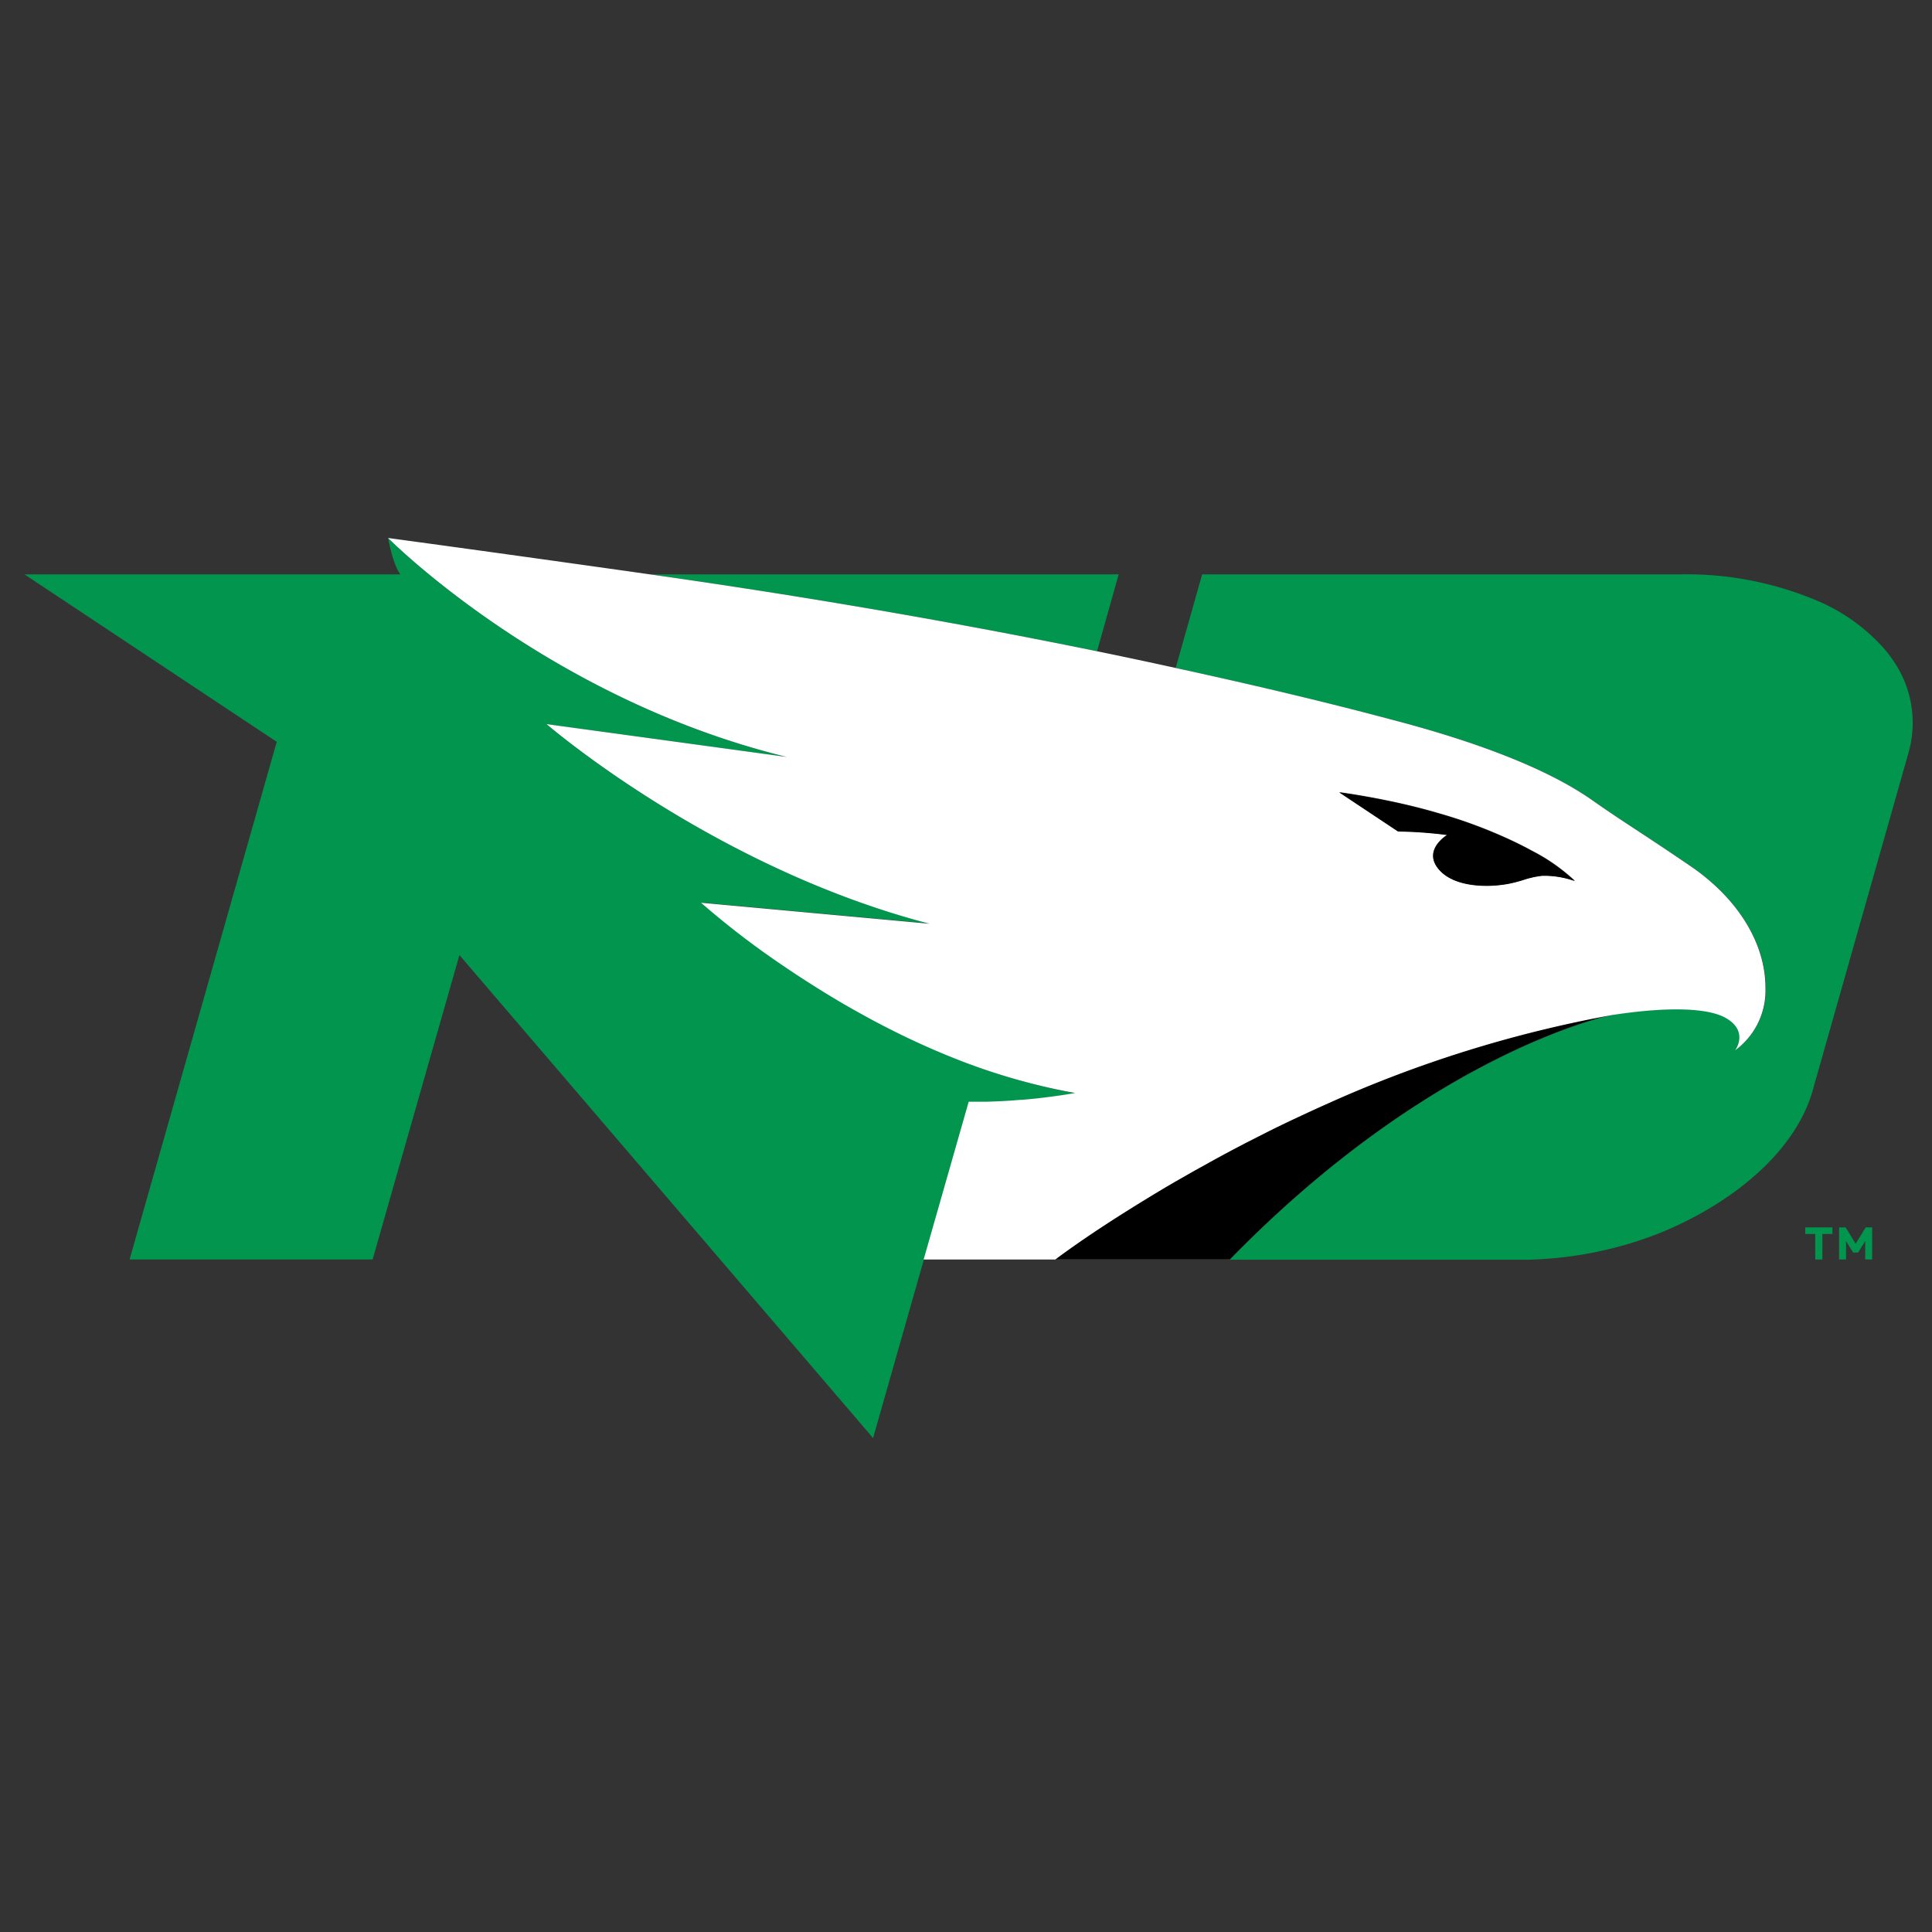 <svg xmlns="http://www.w3.org/2000/svg" viewBox="0 0 300 300"><rect x="0" y="0" width="300" height="300" fill="#333333" stroke="none"/><defs><style>.cls-1{fill:none;}.cls-2{fill:#01954e;}.cls-3{fill:#fff;}</style></defs><title>north-dakota-fighting-hawks</title><g id="Layer_2" data-name="Layer 2"><g id="Layer_59" data-name="Layer 59"><rect class="cls-1" width="300" height="300"/><path d="M250.58,157.51h0a191.1,191.1,0,0,0-44.83,14c-1.19.53-2.36,1.07-3.52,1.61q-2.59,1.2-5.05,2.42l-3.21,1.63q-3.15,1.6-6,3.2c-1,.52-1.89,1-2.8,1.56l-2.66,1.52c-1.72,1-3.34,2-4.84,2.9-.76.46-1.48.91-2.18,1.35-2.79,1.76-5.13,3.31-7,4.56-3,2-4.57,3.26-4.57,3.26H191c13.79-14.14,26.8-23.17,37.13-28.86q2.22-1.22,4.26-2.24c2-1,3.95-1.91,5.7-2.67l1.7-.71c.89-.37,1.72-.69,2.51-1,1.17-.44,2.24-.82,3.18-1.13s2-.63,2.73-.85l.44-.12,1-.25.25-.07.77-.17Z"/><path class="cls-2" d="M294.42,103.25c-.16-.25-.32-.5-.49-.75-.34-.5-.71-1-1.1-1.47a28.79,28.79,0,0,0-10.66-7.75,52.13,52.13,0,0,0-21-4.1h-74.5l-4.11,14.54c11.11,2.42,22.43,5.1,33.69,8.06,12,3.14,23.59,7.26,31,12.47,5,3.53,7.26,4.77,15.24,10.22,7.61,5.2,11.7,12.23,11.7,18.94a11.49,11.49,0,0,1-4.71,9.64s2.19-2.94-1.42-5c-2.71-1.58-8.89-1.81-17.43-.51l-.77.17-.25.07-1,.25-.44.12c-.76.22-1.66.49-2.73.85s-2,.69-3.18,1.13c-.79.3-1.62.62-2.51,1-2.19.9-4.68,2-7.4,3.38q-2,1-4.26,2.24c-10.33,5.69-23.34,14.72-37.13,28.86H235.4c.59,0,1.19,0,1.78,0a59.75,59.75,0,0,0,18.23-3.28c.83-.29,1.66-.6,2.48-.93q1.64-.68,3.24-1.44l1.59-.8c9.54-5,16.6-12.09,18.77-19.9L296.32,117A16.91,16.91,0,0,0,294.42,103.25Z"/><path class="cls-2" d="M100.86,89.18c19.08,2.7,43.42,6.61,69.49,11.95l3.36-11.95H100.86Z"/><path class="cls-2" d="M147.74,164.11c-1.72-.69-3.4-1.42-5.05-2.17-2.47-1.13-4.85-2.32-7.13-3.54q-2.26-1.22-4.4-2.45c-.71-.41-1.41-.83-2.09-1.24q-2.05-1.23-3.93-2.45c-1.25-.8-2.45-1.6-3.58-2.37a130.06,130.06,0,0,1-12.7-9.75h0l35.49,3.26c-33.71-8.7-59.48-30.95-59.48-30.95l37.31,5.1c-37.24-9.09-61.92-34-61.92-34s.7,4,1.9,5.64H3.8l39.17,26L20.12,195.57H57.86L71.34,148.3l64.23,75,7.88-27.69h0l7-24.51h2.89l1.88-.07c.61,0,1.21-.06,1.8-.1s1.16-.08,1.71-.12l1.61-.15c1.28-.13,2.44-.27,3.41-.41,1.26-.17,2.21-.32,2.75-.42l.49-.09c-1-.16-2-.35-2.93-.56A97.27,97.27,0,0,1,147.74,164.11Z"/><path class="cls-3" d="M262.47,134.47c-8-5.45-10.21-6.69-15.24-10.22-7.41-5.21-19-9.33-31-12.47-11.26-3-22.58-5.64-33.69-8.06q-6.14-1.35-12.19-2.59c-26.07-5.34-50.41-9.25-69.49-11.95-24.2-3.43-40.6-5.64-40.6-5.64s24.68,24.92,61.92,34l-37.31-5.1s25.77,22.25,59.48,31l-35.49-3.26h0a130.06,130.06,0,0,0,12.7,9.75c1.13.77,2.33,1.57,3.58,2.37s2.56,1.63,3.93,2.45c.68.41,1.38.83,2.09,1.24q2.13,1.23,4.4,2.45c2.28,1.22,4.66,2.41,7.13,3.54,1.65.75,3.33,1.48,5.05,2.17a97.27,97.27,0,0,0,16.29,5c1,.21,1.95.4,2.93.56l-.49.09c-.54.1-1.49.25-2.75.42-1,.14-2.13.28-3.41.41l-1.61.15c-.55,0-1.13.09-1.71.12s-1.19.08-1.8.1l-1.88.07h-2.89l-7,24.51h20.44s1.61-1.23,4.57-3.26c1.83-1.25,4.17-2.8,7-4.56.7-.44,1.42-.89,2.18-1.35,1.5-.93,3.12-1.9,4.84-2.9L185.1,182c.91-.52,1.84-1,2.8-1.56q2.88-1.59,6-3.2l3.21-1.63q2.46-1.22,5.05-2.42c1.16-.54,2.33-1.08,3.52-1.61a191.1,191.1,0,0,1,44.83-14h.07c8.54-1.3,14.72-1.07,17.43.51,3.61,2.09,1.42,5,1.42,5a11.49,11.49,0,0,0,4.71-9.64C274.17,146.7,270.08,139.67,262.47,134.47Zm-18,2.29a14.45,14.45,0,0,0-4.27-.8c-.27,0-.53,0-.77,0a14.45,14.45,0,0,0-3,.68c-.42.13-.85.25-1.33.37a15.34,15.34,0,0,1-1.66.32,19.49,19.49,0,0,1-2.54.19c-2.73,0-5.83-.58-7.51-2.57-2.54-3,1.32-5.32,1.32-5.32a67.55,67.55,0,0,0-7.62-.59L208,123c3.43.49,6.56,1.08,9.43,1.72,2.16.49,4.16,1,6,1.55a75.51,75.51,0,0,1,11.69,4.4c.7.34,1.35.67,2,1l.83.45a29.06,29.06,0,0,1,6.59,4.63Z"/><path d="M224.73,129.67s-3.86,2.31-1.32,5.32c1.68,2,4.78,2.58,7.51,2.57a19.49,19.49,0,0,0,2.54-.19,15.34,15.34,0,0,0,1.66-.32c.48-.12.91-.24,1.33-.37a14.45,14.45,0,0,1,3-.68c.24,0,.5,0,.77,0a14.45,14.45,0,0,1,4.27.8h0a29.06,29.06,0,0,0-6.59-4.63l-.83-.45c-.61-.33-1.26-.66-2-1a75.51,75.51,0,0,0-11.69-4.4c-1.86-.54-3.86-1.06-6-1.55-2.87-.64-6-1.23-9.43-1.72l9.13,6.07A67.55,67.55,0,0,1,224.73,129.67Z"/><polygon class="cls-2" points="280.32 190.59 280.32 191.61 281.87 191.61 281.87 195.57 281.89 195.57 282.96 195.57 282.98 195.57 282.98 191.61 284.54 191.61 284.54 190.59 280.32 190.59"/><polygon class="cls-2" points="289.7 190.59 288.14 193.13 286.59 190.59 285.57 190.59 285.57 195.57 286.65 195.57 286.65 192.71 287.76 194.5 287.78 194.5 288.51 194.5 288.53 194.5 289.63 192.71 289.63 195.57 290.71 195.57 290.71 190.59 289.7 190.59"/></g></g></svg>